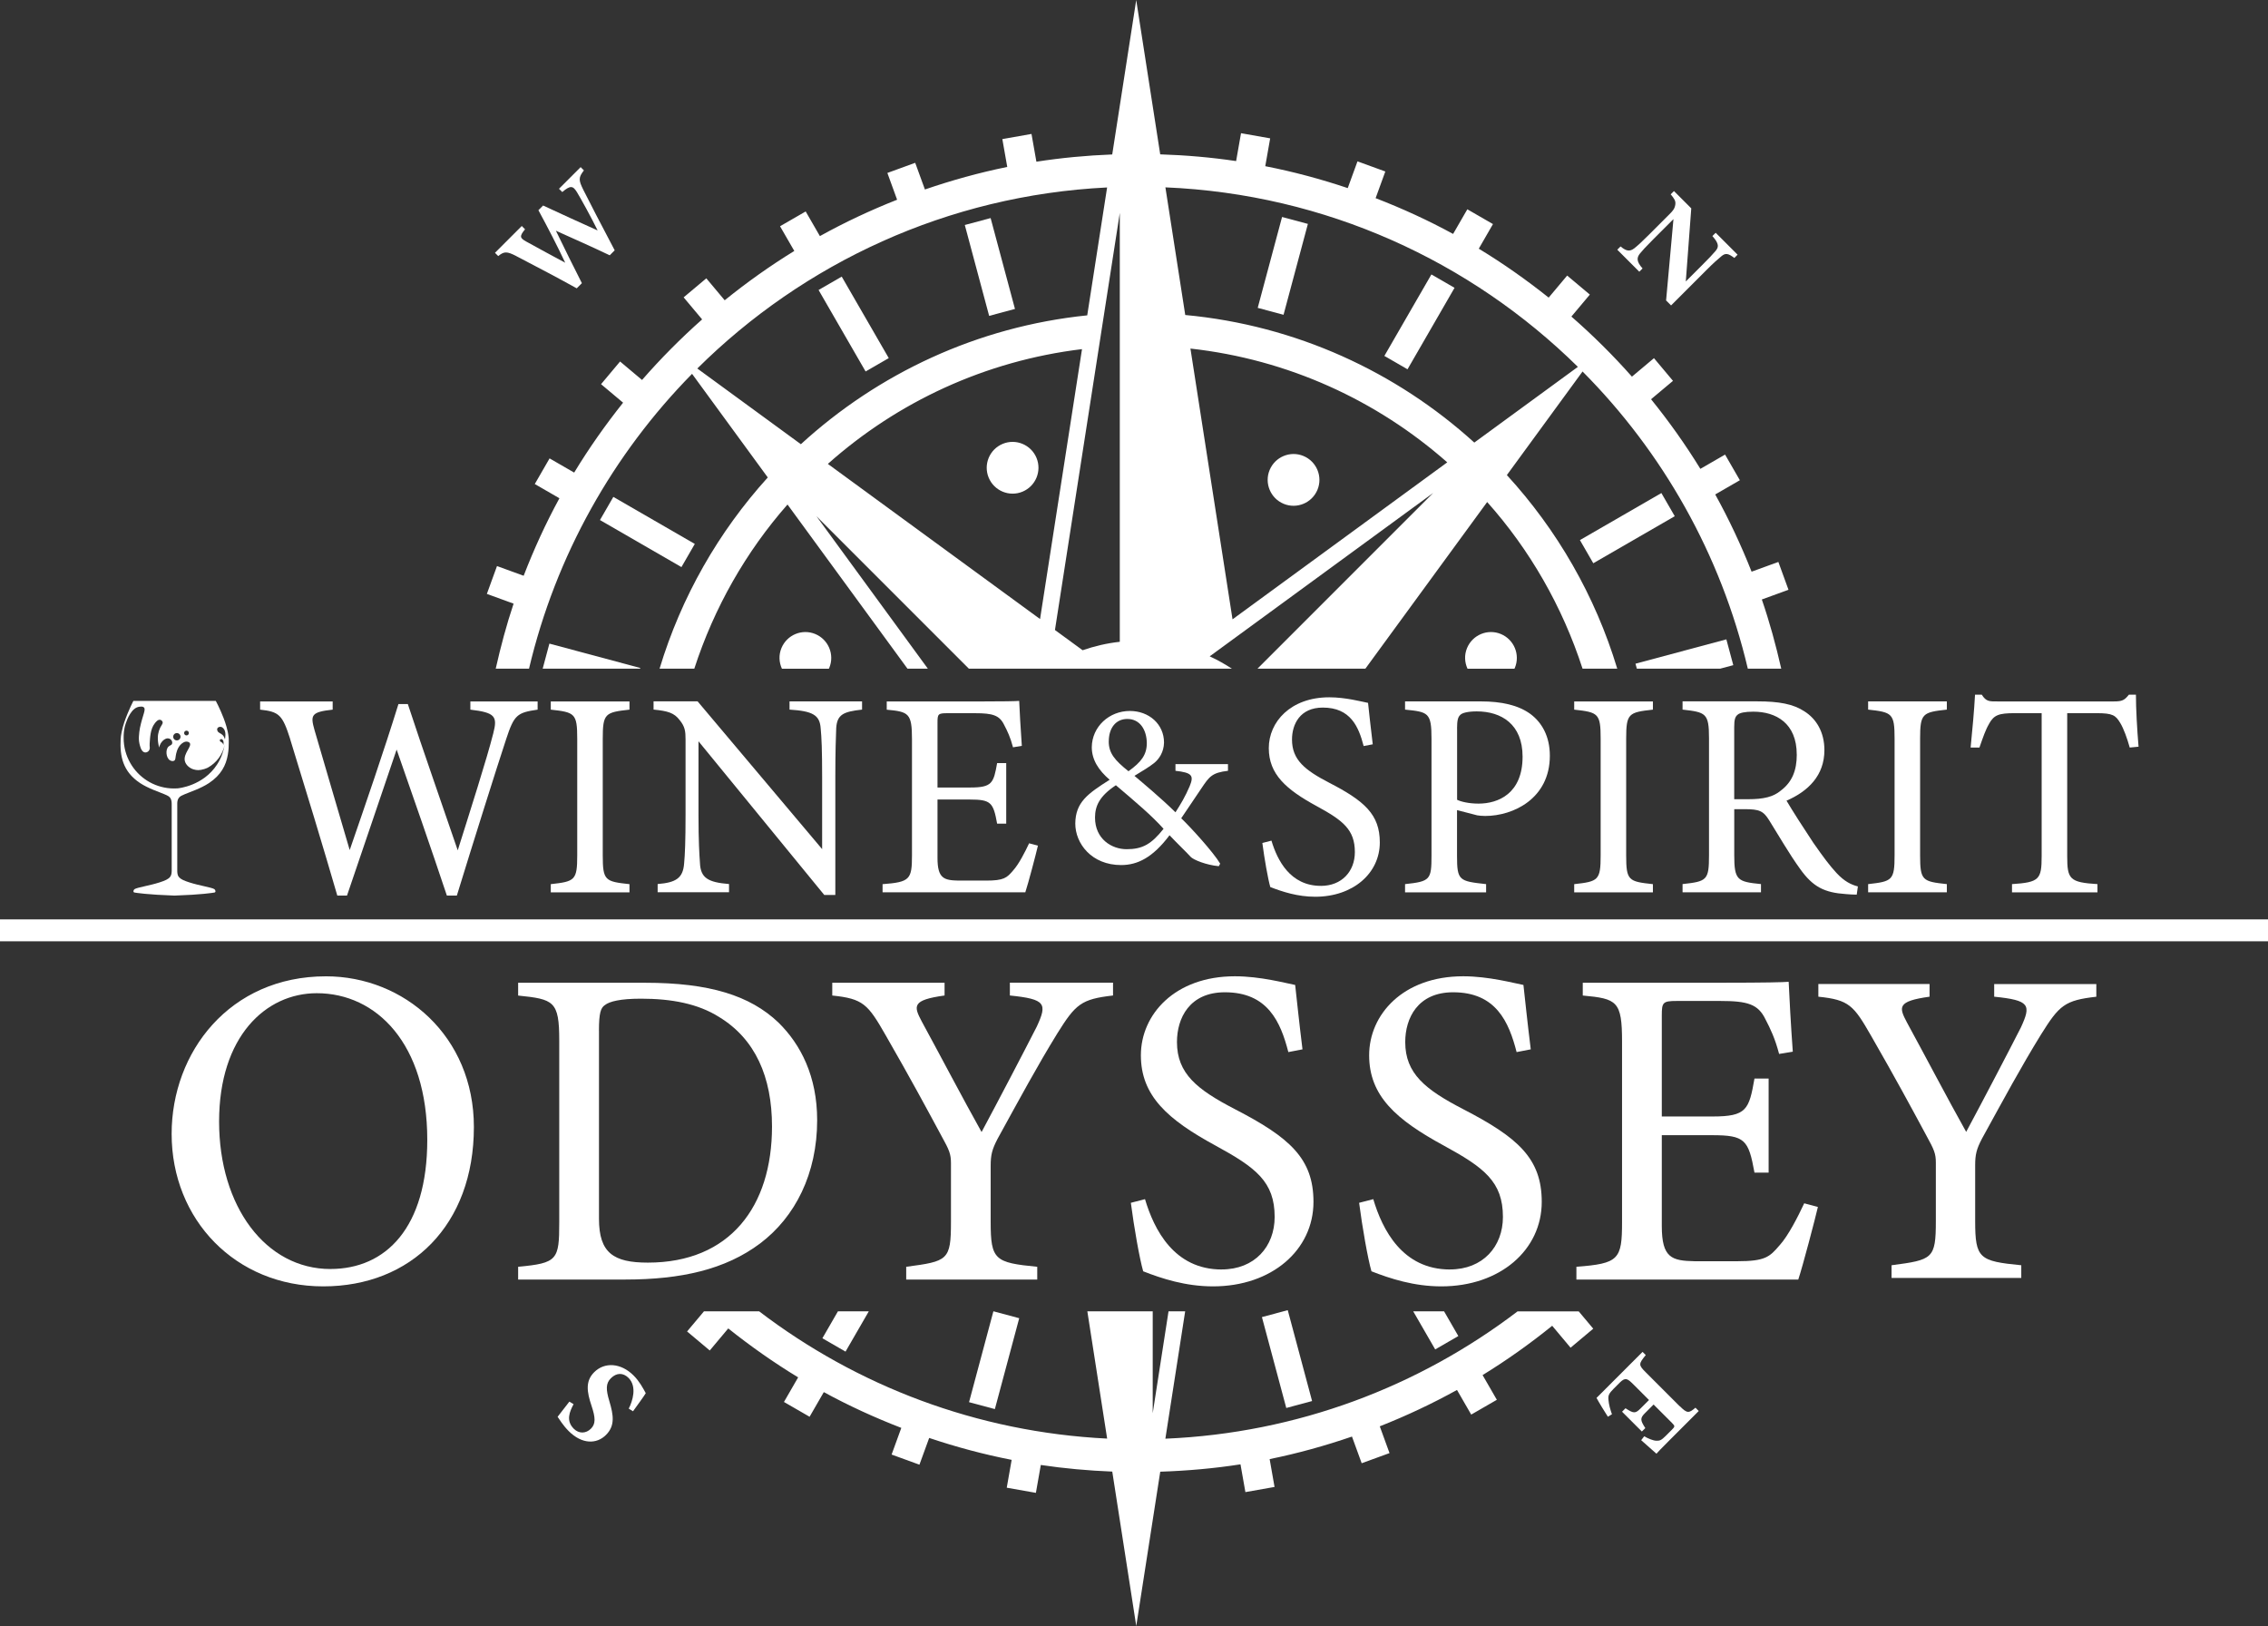 <svg xmlns="http://www.w3.org/2000/svg" id="Capa_2" data-name="Capa 2" viewBox="0 0 637.97 457.31"><rect x="0" y="0" width="637.97" height="457.31" fill="#333333" stroke="none"/><defs><style>      .cls-1 {        fill: #fff;      }    </style></defs><g id="Capa_1-2" data-name="Capa 1"><g><rect class="cls-1" y="258.57" width="637.97" height="6.16"></rect><path class="cls-1" d="M91.69,274.58c-27.1,0-43.41,21.32-43.41,44.31,0,24.14,17.98,42.89,42.64,42.89s42.38-17.21,42.38-44.82c0-25.56-19.65-42.38-41.61-42.38ZM92.97,356.9c-18.24,0-31.34-17.59-31.34-41.48s13.1-36.09,27.48-36.09c16.82,0,31.08,14.25,31.08,41.22,0,24.79-11.69,36.34-27.23,36.34Z"></path><path class="cls-1" d="M145.75,356.26v3.6h30.05c15.8,0,28.25-2.82,38.01-10.15,9.89-7.45,16.05-19.65,16.05-34.67,0-12.33-4.62-21.32-10.91-27.48-7.96-7.58-19.39-11.17-37.5-11.17h-35.7v3.6c10.02,1.03,11.56,1.54,11.56,12.58v51.24c0,10.53-.51,11.43-11.56,12.46ZM168.48,289.86c0-5.01.51-6.42,1.67-7.19,1.28-1.03,4.37-1.8,10.15-1.8,8.6,0,16.05,1.41,21.96,5.14,10.15,6.16,14.9,16.82,14.9,30.82,0,22.47-11.81,38.27-34.93,38.27-9.63,0-13.74-2.7-13.74-12.33v-52.91Z"></path><path class="cls-1" d="M265.7,279.98v-3.6h-31.59v3.6c8.73.9,10.02,2.44,15.02,11.17,6.94,12.07,11.3,20.16,15.8,28.51,2.06,3.72,2.57,4.88,2.57,7.45v16.57c0,10.79-.9,11.04-12.59,12.59v3.6h36.86v-3.6c-11.94-1.16-13.1-1.93-13.1-12.59v-15.8c0-3.08.39-4.62,1.93-7.58,6.29-11.43,11.05-20.29,16.82-29.67,5.14-8.22,6.68-9.63,15.67-10.66v-3.6h-29.02v3.6c10.15,1.03,10.53,2.31,7.58,8.73-3.6,7.06-10.92,21.06-15.54,29.67-5.39-9.63-11.43-21.19-16.82-31.08-2.31-4.37-2.82-6.04,6.42-7.32Z"></path><path class="cls-1" d="M343.65,357.03c-13.36,0-19.01-11.17-21.57-19.78l-3.98,1.03c.9,6.93,2.44,15.67,3.47,19.26,5.26,2.06,11.94,4.24,19.65,4.24,16.57,0,28.25-10.27,28.25-23.76,0-12.2-6.68-18.11-22.09-26.07-10.66-5.52-16.31-10.02-16.31-18.88,0-6.68,3.47-14,13.48-14,12.07,0,15.67,8.35,17.85,16.82l3.98-.77c-1.03-8.35-1.54-13.48-2.06-18.11-2.7-.51-9.76-2.44-16.95-2.44-16.95,0-26.45,10.79-26.45,22.22s7.58,18.11,21.06,25.43c11.3,6.16,16.57,10.15,16.57,20.03,0,8.35-5.65,14.77-14.9,14.77Z"></path><path class="cls-1" d="M407.86,357.03c-13.36,0-19.01-11.17-21.57-19.78l-3.98,1.03c.9,6.93,2.44,15.67,3.47,19.26,5.26,2.06,11.94,4.24,19.65,4.24,16.57,0,28.25-10.27,28.25-23.76,0-12.2-6.68-18.11-22.09-26.07-10.66-5.52-16.31-10.02-16.31-18.88,0-6.68,3.47-14,13.48-14,12.07,0,15.67,8.35,17.85,16.82l3.98-.77c-1.03-8.35-1.54-13.48-2.06-18.11-2.7-.51-9.76-2.44-16.95-2.44-16.95,0-26.45,10.79-26.45,22.22s7.58,18.11,21.06,25.43c11.3,6.16,16.57,10.15,16.57,20.03,0,8.35-5.65,14.77-14.9,14.77Z"></path><path class="cls-1" d="M500.58,350.22c-2.82,3.34-4.11,4.49-11.94,4.49h-11.94c-6.42-.13-9.25-.9-9.25-9.89v-25.56h14.13c9.25,0,10.27,1.28,11.94,10.53h3.98v-26.45h-3.98c-1.54,8.73-2.18,10.66-11.81,10.66h-14.26v-28.38c0-3.72.26-4.11,4.24-4.11h12.2c7.7,0,10.66.9,12.71,5.14,1.41,2.7,2.7,5.39,3.85,9.76l3.85-.64c-.51-6.81-1.03-16.44-1.16-19.65-1.54.13-6.55.26-18.62.26h-39.3v3.6c9.63.9,11.05,1.54,11.05,12.97v50.73c0,10.53-.9,11.69-12.84,12.59v3.6h62.41c1.28-3.85,4.75-17.08,5.52-20.42l-3.85-1.03c-1.8,3.85-4.49,9.12-6.93,11.82Z"></path><path class="cls-1" d="M560.96,280.31c10.04,1.02,10.43,2.29,7.5,8.65-3.56,6.99-10.81,20.85-15.39,29.37-5.34-9.54-11.32-20.98-16.66-30.77-2.29-4.32-2.8-5.98,6.36-7.25v-3.56h-31.28v3.56c8.65.89,9.92,2.42,14.87,11.06,6.87,11.95,11.19,19.96,15.64,28.23,2.03,3.69,2.54,4.83,2.54,7.38v16.4c0,10.68-.89,10.93-12.46,12.46v3.56h36.49v-3.56c-11.83-1.15-12.97-1.91-12.97-12.46v-15.64c0-3.05.38-4.58,1.91-7.5,6.23-11.32,10.93-20.09,16.66-29.37,5.09-8.14,6.61-9.54,15.51-10.55v-3.56h-28.73v3.56Z"></path><path class="cls-1" d="M426.91,368.79c-27.74,21.14-61.91,34.26-99.1,35.83l5.57-35.83h-4.68l-4.45,28.66v-28.66h-18.39l5.57,35.8c-36.72-1.81-70.47-14.88-97.9-35.8h-15.5l-4.76,5.67,6.38,5.35,5.2-6.2c6.25,4.98,12.8,9.6,19.66,13.76l-3.99,6.92,7.21,4.16,4-6.93c7,3.82,14.29,7.16,21.8,10.06l-2.73,7.5,7.83,2.85,2.74-7.52c7.54,2.53,15.27,4.61,23.2,6.16l-1.38,7.83,8.2,1.45,1.38-7.84c6.59.98,13.3,1.59,20.1,1.86l6.75,43.43,6.75-43.4c7.65-.25,15.19-.92,22.57-2.07l1.38,7.81,8.2-1.45-1.38-7.83c7.92-1.61,15.64-3.76,23.16-6.34l2.73,7.5,7.83-2.85-2.74-7.53c7.49-2.96,14.74-6.36,21.72-10.23l4,6.93,7.21-4.16-4.01-6.95c6.84-4.2,13.37-8.85,19.58-13.87l5.17,6.17,6.38-5.35-4.09-4.87h-17.16Z"></path><path class="cls-1" d="M139.44,188.06h9.37c7.52-31.85,23.67-60.36,45.86-82.92l21.3,29.14c-13.83,15.26-24.34,33.57-30.44,53.78h9.77c5.59-17.21,14.54-32.89,26.22-46.17l33.75,46.17h5.73l-31.34-42.88,42.88,42.88h73.99c-2-1.29-4.06-2.47-6.25-3.47l62.86-45.95-49.42,49.42h30.35l34.26-46.87c11.98,13.42,21.15,29.36,26.83,46.87h9.76c-6.19-20.5-16.92-39.05-31.05-54.45l21.29-29.13c22.53,22.66,38.91,51.42,46.49,83.58h9.4c-1.5-6.62-3.28-13.13-5.46-19.46l7.5-2.73-2.85-7.83-7.53,2.74c-2.96-7.48-6.36-14.74-10.23-21.72l6.93-4-4.16-7.21-6.95,4.01c-4.2-6.84-8.85-13.37-13.87-19.58l6.17-5.17-5.35-6.38-6.2,5.2c-5.31-6-11-11.64-17.03-16.9l5.19-6.18-6.38-5.35-5.2,6.2c-6.25-4.98-12.8-9.6-19.66-13.76l3.99-6.92-7.21-4.16-4,6.93c-7-3.82-14.29-7.16-21.8-10.06l2.73-7.5-7.83-2.85-2.74,7.52c-7.54-2.53-15.27-4.61-23.2-6.16l1.38-7.83-8.2-1.45-1.38,7.84c-6.99-1.04-14.12-1.66-21.35-1.89l-6.75-43.4-6.75,43.43c-7.22.28-14.34.95-21.33,2.04l-1.38-7.81-8.2,1.45,1.38,7.83c-7.92,1.61-15.64,3.76-23.16,6.34l-2.73-7.5-7.83,2.85,2.74,7.53c-7.49,2.96-14.74,6.36-21.72,10.23l-4-6.93-7.21,4.16,4.01,6.95c-6.84,4.2-13.37,8.85-19.58,13.87l-5.17-6.17-6.38,5.35,5.2,6.2c-5.99,5.31-11.64,11-16.9,17.03l-6.18-5.19-5.35,6.38,6.2,5.2c-4.98,6.25-9.6,12.8-13.76,19.66l-6.92-3.99-4.16,7.21,6.93,4c-3.82,7-7.16,14.29-10.06,21.8l-7.5-2.73-2.85,7.83,7.52,2.74c-2,5.96-3.63,12.08-5.03,18.29ZM346.7,174.18l-11.84-76.15c27.55,3.05,52.51,14.61,72.24,32l-60.4,44.15ZM443.84,103.18l-29.13,21.29c-21.94-19.91-50.17-32.98-81.31-35.88l-5.58-35.9c45.16,1.91,85.9,20.81,116.03,50.49ZM232.87,130.47c19.5-17.37,44.21-28.99,71.49-32.28l-11.8,75.91-59.69-43.63ZM314.99,59.87v120.63c-3.62.39-7.11,1.22-10.46,2.37l-7.78-5.69,18.24-117.31ZM311.42,52.72l-5.59,35.97c-30.88,3.16-58.83,16.35-80.55,36.24l-29.13-21.29c29.9-29.67,70.37-48.7,115.27-50.92Z"></path><rect class="cls-1" x="347.6" y="71.01" width="26.46" height="7.52" transform="translate(195.23 403.96) rotate(-75)"></rect><rect class="cls-1" x="386.05" y="86.76" width="26.46" height="7.52" transform="translate(121.25 391.05) rotate(-60)"></rect><rect class="cls-1" x="444.53" y="144.79" width="26.46" height="7.52" transform="translate(-12.95 248.77) rotate(-30)"></rect><polygon class="cls-1" points="487.56 187.07 485.61 179.81 460.05 186.66 460.43 188.06 483.86 188.06 487.56 187.07"></polygon><polygon class="cls-1" points="403.71 379.51 410.22 375.75 406.2 368.79 397.52 368.79 403.71 379.51"></polygon><rect class="cls-1" x="266.41" y="378.79" width="26.46" height="7.52" transform="translate(-162.25 553.64) rotate(-75)"></rect><polygon class="cls-1" points="237.84 380.13 244.39 368.79 235.71 368.79 231.33 376.37 237.84 380.13"></polygon><polygon class="cls-1" points="180.1 187.86 154.54 181.01 152.65 188.06 180.05 188.06 180.1 187.86"></polygon><rect class="cls-1" x="178.34" y="136.39" width="7.52" height="26.46" transform="translate(-38.52 232.51) rotate(-60)"></rect><rect class="cls-1" x="236.37" y="77.91" width="7.52" height="26.46" transform="translate(-13.4 132.27) rotate(-30)"></rect><rect class="cls-1" x="274.69" y="61.86" width="7.52" height="26.46" transform="translate(-9.95 74.62) rotate(-15)"></rect><path class="cls-1" d="M361.08,141.69c3.71,1.54,7.97-.23,9.51-3.94,1.54-3.71-.23-7.97-3.94-9.51s-7.97.23-9.51,3.94c-1.54,3.71.23,7.97,3.94,9.51Z"></path><path class="cls-1" d="M233.27,187.82c1.54-3.71-.23-7.97-3.94-9.51-3.71-1.54-7.97.23-9.51,3.94-.81,1.95-.69,4.04.13,5.82h13.19c.04-.09.1-.16.13-.25Z"></path><path class="cls-1" d="M426.12,187.82c1.54-3.71-.23-7.97-3.94-9.51-3.71-1.54-7.97.23-9.51,3.94-.81,1.95-.69,4.04.13,5.82h13.19c.04-.09.1-.16.13-.25Z"></path><path class="cls-1" d="M282.05,124.83c-3.71,1.54-5.48,5.8-3.94,9.51,1.54,3.71,5.8,5.48,9.51,3.94,3.71-1.54,5.48-5.8,3.94-9.51-1.54-3.71-5.8-5.48-9.51-3.94Z"></path><polygon class="cls-1" points="362.23 368.47 361.04 368.79 354.97 370.42 361.82 395.98 369.08 394.03 362.32 368.79 362.23 368.47"></polygon><path class="cls-1" d="M145.14,71.98c5.81,3.02,12.58,6.59,17.09,9.11l1.45-1.45c-2.45-4.79-4.84-9.68-7.31-14.75,5.16,2.32,10.28,4.59,15.14,6.91l1.4-1.4c-3.52-6.66-7.56-14.45-8.83-17.02-1.35-2.74-1.4-3.44.17-5.46l-.92-.92-6.09,6.09.92.92c2.32-1.97,3.02-1.77,4.14.05,1.08,1.77,4.05,7.14,5.81,10.75-5.01-2.27-10.15-4.57-15.34-7.01l-1.32,1.32c2.72,5.02,5.29,9.98,7.54,14.77-3.54-1.9-7.33-3.94-11.03-5.99-1.64-.95-1.97-1.37-.27-3.41l-.92-.93-7.54,7.54.92.92c1.67-1.38,2.47-1.32,4.99-.05Z"></path><path class="cls-1" d="M462.04,75.5c-1.74-1.95-1.69-3.04-.7-4.24.65-.8,1.57-1.82,3.75-4l5.64-5.64-2.07,22.88,1.4,1.4,9.93-9.93c2.17-2.17,3.1-2.95,4.15-3.84,1.2-1.05,1.99-.9,3.71.42l.92-.92-6.16-6.16-.93.92c1.95,2.2,1.83,3.12.83,4.26-.85,1-1.65,1.85-3.82,4.02l-4.49,4.49,1.54-20.56-4.87-4.87-.92.92c.95,1.15,1.47,1.82,1.3,2.9-.17,1.12-.67,1.72-1.5,2.55l-5.91,5.91c-2.17,2.17-3.12,3.02-4.12,3.82-1.32,1.02-2.32.77-3.87-.52l-.92.92,6.19,6.19.92-.92Z"></path><path class="cls-1" d="M167.12,385.94c-2.47,2.47-2.07,5.46-.72,9.45,1.1,3.3,1.2,5.05-.17,6.41-1.4,1.4-3.37,1.47-4.82.03-2.3-2.29-1.17-4.82-.07-6.92l-1.18-.72c-1.37,1.77-2.49,3.24-3.31,4.27.47.62,1.4,2.29,3.12,4.02,3.74,3.74,7.86,3.71,10.48,1.09,2.6-2.59,2.14-5.54.95-9.53-.97-3.22-1.02-4.97.42-6.41,1.6-1.6,3.47-1.62,4.99-.1,2.44,2.45,1.12,6.55.05,8.63l1.2.75c.99-1.35,3.17-4.36,3.59-5.09-.82-1.52-1.82-3.37-3.42-4.97-3.57-3.57-8.16-3.86-11.1-.92Z"></path><path class="cls-1" d="M472.49,395.5l-9.53-9.53c-2.1-2.09-2.07-2.37-.02-4.87l-.9-.9-12.95,12.95c.47.92,2.65,4.49,3.19,5.29l1.15-.7c-.45-1.24-.87-2.67-.98-4.02-.13-1.22.07-1.77,1.47-3.17l1.77-1.77c1.57-1.52,2.14-1.05,3.87.67l4.29,4.29-2.42,2.42c-1.45,1.45-1.95,1.35-4.19-.1l-.97.97,5.57,5.57.97-.97c-1.4-2.15-1.52-2.77-.12-4.17l2.45-2.45,5.22,5.22c.85.85.8.99-.15,1.94l-1.62,1.62c-1.27,1.27-1.74,1.45-2.69,1.4-.88-.02-2.32-.62-3.4-1.25l-.85,1.1c1.65,1.45,3.82,3.37,4.29,3.8.32-.38,1.17-1.28,3.79-3.9l8.11-8.11-.92-.93c-1.85,1.55-2.29,1.7-4.41-.43Z"></path><path class="cls-1" d="M81.58,207.75c4.46,14.46,9.17,29.91,13.3,44.12h2.73c4.3-12.72,9.17-26.85,13.96-41.06,4.29,12.23,9.83,28.17,14.13,41.06h2.81c4.54-14.79,11.15-35.77,13.88-44.03,2.23-6.78,3.06-7.43,8.84-8.26v-2.31h-18.92v2.31c7.02.83,7.68,1.9,6.44,6.69-1.82,7.18-6.53,21.89-9.99,32.88-4.79-14.04-9.42-27.1-14.04-41.14h-2.64c-4.21,13.55-9.17,27.92-13.71,41.06-3.39-11.65-6.69-22.63-9.91-33.79-1.16-4.13-.99-5.04,5.12-5.7v-2.31h-20.41v2.31c5.37.58,6.28,1.48,8.43,8.18Z"></path><path class="cls-1" d="M177.07,199.58v-2.31h-22.14v2.31c6.78.74,7.44,1.07,7.44,8.18v32.8c0,7.02-.66,7.35-7.44,8.1v2.31h22.14v-2.31c-6.86-.74-7.52-.99-7.52-8.1v-32.8c0-7.1.66-7.43,7.52-8.18Z"></path><path class="cls-1" d="M231.83,251.7h3.14v-33.13c0-7.68.16-11.15.25-13.8.25-3.8,1.98-4.63,7.27-5.2v-2.31h-20.4v2.31c6.61.41,8.51,1.57,8.76,5.29.25,2.48.41,6.03.41,13.71v20.24l-35.03-41.56h-12.39v2.31c4.05.41,5.78.91,7.35,2.97,1.49,1.82,1.65,3.14,1.65,5.45v21.07c0,7.52-.16,11.23-.41,13.88-.33,4.05-2.31,5.29-7.44,5.7v2.31h20.08v-2.31c-5.95-.49-8.01-1.73-8.18-5.95-.17-2.4-.41-6.11-.41-13.55v-20.65l35.36,43.2Z"></path><path class="cls-1" d="M248.26,248.65v2.31h40.15c.83-2.48,3.06-10.99,3.55-13.13l-2.48-.66c-1.16,2.48-2.89,5.86-4.46,7.6-1.82,2.15-2.64,2.89-7.68,2.89h-7.68c-4.13-.08-5.95-.58-5.95-6.36v-16.44h9.09c5.95,0,6.61.83,7.68,6.78h2.56v-17.02h-2.56c-.99,5.62-1.4,6.86-7.6,6.86h-9.17v-18.26c0-2.39.16-2.64,2.73-2.64h7.85c4.96,0,6.86.58,8.18,3.31.91,1.73,1.74,3.47,2.48,6.28l2.48-.41c-.33-4.38-.66-10.57-.74-12.64-.99.08-4.21.16-11.98.16h-25.28v2.31c6.2.58,7.1.99,7.1,8.34v32.63c0,6.78-.58,7.52-8.26,8.1Z"></path><path class="cls-1" d="M371.53,249.14c-8.59,0-12.23-7.19-13.88-12.72l-2.56.66c.58,4.46,1.57,10.08,2.23,12.39,3.39,1.32,7.68,2.73,12.64,2.73,10.66,0,18.17-6.61,18.17-15.28,0-7.85-4.3-11.65-14.21-16.77-6.86-3.55-10.49-6.45-10.49-12.15,0-4.3,2.23-9,8.67-9,7.77,0,10.08,5.37,11.48,10.82l2.56-.49c-.66-5.37-.99-8.68-1.32-11.65-1.74-.33-6.28-1.57-10.9-1.57-10.91,0-17.02,6.94-17.02,14.29s4.87,11.65,13.55,16.36c7.27,3.97,10.66,6.53,10.66,12.89,0,5.37-3.63,9.5-9.58,9.5Z"></path><path class="cls-1" d="M415.56,229.31c.5.08,1.32.17,2.23.17,7.85,0,18.17-4.87,18.17-16.94,0-5.45-2.23-9.33-5.45-11.73-3.39-2.48-8.1-3.55-13.96-3.55h-21.32v2.31c6.53.66,7.44.83,7.44,8.18v32.8c0,6.86-.33,7.35-7.44,8.1v2.31h22.8v-2.31c-7.6-.83-8.18-.99-8.18-7.93v-12.89l5.7,1.48ZM409.86,204.86c0-2.23.25-3.22.91-3.8.5-.58,2.23-.99,4.63-.99,6.94,0,12.89,3.63,12.89,12.72,0,10.41-6.86,13.22-12.39,13.22-2.81,0-5.04-.58-6.03-1.08v-20.07Z"></path><path class="cls-1" d="M464.95,199.58v-2.31h-22.14v2.31c6.78.74,7.44,1.07,7.44,8.18v32.8c0,7.02-.66,7.35-7.44,8.1v2.31h22.14v-2.31c-6.86-.74-7.52-.99-7.52-8.1v-32.8c0-7.1.66-7.43,7.52-8.18Z"></path><path class="cls-1" d="M473.29,197.26v2.31c6.53.74,7.44.99,7.44,8.01v32.96c0,7.02-.58,7.35-7.44,8.1v2.31h22.06v-2.31c-6.61-.66-7.52-1.07-7.52-8.1v-12.97h2.89c4.21,0,5.29.5,6.94,3.14,2.64,4.21,5.62,9.42,8.67,13.63,3.64,5.12,6.86,6.7,12.89,7.11,1.07.08,1.98.16,3.06.16l.33-2.31c-1.9-.49-3.8-1.4-6.03-3.8-1.9-2.07-3.47-4.13-6.53-8.51-2.48-3.72-6.03-9.25-7.52-11.81,6.11-2.64,10.66-7.1,10.66-14.21,0-5.04-2.23-8.76-5.62-10.91-3.14-2.07-7.19-2.81-13.22-2.81h-21.07ZM505.42,212.22c0,4.46-1.32,7.76-4.54,10.16-2.07,1.73-4.79,2.39-9.09,2.39h-3.97v-20.24c0-2.15.25-2.97.99-3.55.58-.5,1.98-.83,4.38-.83,6.36,0,12.22,3.22,12.22,12.06Z"></path><path class="cls-1" d="M547.63,248.65c-6.86-.74-7.52-.99-7.52-8.1v-32.8c0-7.1.66-7.43,7.52-8.18v-2.31h-22.14v2.31c6.78.74,7.44,1.07,7.44,8.18v32.8c0,7.02-.66,7.35-7.44,8.1v2.31h22.14v-2.31Z"></path><path class="cls-1" d="M559.51,203.54c1.41-2.48,2.73-2.97,7.27-2.97h7.52v40.23c0,6.53-.66,7.35-8.34,7.85v2.31h24.04v-2.31c-7.85-.49-8.51-1.4-8.51-7.85v-40.23h8.26c4.54,0,5.37.58,6.69,2.81.91,1.49,1.9,4.21,2.64,6.86l2.48-.24c-.41-4.79-.74-10.74-.74-14.63h-1.98c-1.24,1.57-1.9,1.9-4.21,1.9h-32.71c-2.31,0-3.22.08-4.46-1.9h-1.9c-.25,4.63-.74,9.83-1.24,14.87h2.48c1.07-3.06,1.74-5.04,2.73-6.69Z"></path><path class="cls-1" d="M345.42,216.78v-1.87h-14.77v1.87c4.71.52,5.22,1.36,4,4.32-1.23,2.9-2.51,5.03-4,7.35-4.13-4.06-9.41-8.45-11.54-10.25,2.39-1.42,4.32-2.64,5.55-3.61,1.42-1.16,2.71-3.1,2.77-5.74,0-5.22-4.26-8.9-9.61-8.9-5.8,0-10.64,4.39-10.71,10.19,0,3.55,1.93,6.51,5.03,9.16-6.19,3.93-9.61,6.32-9.67,12.32,0,5.61,4.58,11.67,12.9,11.67,4.64,0,8.9-2.13,13.61-8.38,2.06,2.19,5.16,5.16,5.93,6.06.77.84,4.39,2.32,7.93,2.64l.39-.71c-1.87-3.16-8.19-10.12-10.96-12.77,2.32-3.48,4.06-6.06,5.74-8.51,2.13-3.16,2.9-4.32,7.42-4.84ZM311.89,208.52c0-3.8,2-6.32,5.22-6.32,3.55,0,5.42,3.03,5.48,6.77,0,3.29-1.55,5.35-5.16,7.93-3.87-3.09-5.55-5.09-5.55-8.38ZM316.92,238.83c-4.19,0-8.9-2.84-8.9-8.9,0-3.29,1.29-6.06,5.87-9.09,5.55,4.71,10.06,8.51,13.41,12.25-3.42,4.32-5.93,5.74-10.38,5.74Z"></path><path class="cls-1" d="M39.34,220.19c2.35,1.57,5.59,2.6,6.81,3.14.13.06.26.11.39.17.03.01.05.02.08.03.05.02.1.05.15.07.04.02.07.03.11.05.05.03.11.05.16.08.06.03.11.06.16.09.06.03.11.07.17.1,0,0,0,0,0,0,.05.04.1.07.15.11,0,0,.02.01.03.02.04.03.08.07.12.11.01.01.03.03.04.04.03.03.06.07.09.1.01.02.03.03.04.05.03.04.06.08.09.13.01.02.03.04.04.06.03.04.05.09.07.14.01.02.02.05.03.07.02.05.04.11.06.16,0,.02.01.05.02.07.02.06.03.11.05.17,0,.02.01.05.02.07.02.07.03.15.04.22,0,.02,0,.03,0,.05.01.09.02.18.03.27,0,.02,0,.04,0,.06,0,.11.01.22.01.35v18.52c0,.1,0,.2,0,.29,0,.01,0,.03,0,.04,0,.09,0,.17-.02.25,0,.02,0,.04,0,.05,0,.08-.02.15-.03.22,0,.02,0,.04,0,.05-.01.07-.02.14-.04.21,0,.02,0,.03-.01.05-.01.06-.03.12-.05.17,0,.02,0,.03-.02.05-.02.06-.04.11-.06.16,0,.02-.01.03-.02.05-.02.05-.05.1-.08.15-.01.02-.02.04-.03.06-.03.05-.06.09-.1.14-.46.6-1.34,1.02-2.96,1.54-2.84.92-6.26,1.4-7.02,1.89,0,0,0,0,0,0-.01,0-.03.02-.04.03-.31.23-.45.85.02.93.47.08,3.55.59,11.24.86,7.69-.26,10.77-.78,11.23-.86.47-.08.32-.7.02-.93-.01,0-.03-.02-.04-.03,0,0,0,0,0,0-.75-.49-4.18-.97-7.02-1.89-1.53-.49-2.41-.89-2.89-1.45-.05-.06-.1-.12-.14-.18,0,0,0,0-.01-.01-.04-.06-.07-.12-.11-.18,0,0,0-.02-.01-.03-.03-.06-.06-.13-.08-.19,0-.01,0-.02-.01-.03-.02-.07-.04-.13-.06-.2,0-.01,0-.03,0-.04-.02-.07-.03-.15-.05-.22,0-.01,0-.03,0-.04-.01-.08-.02-.16-.03-.24,0-.01,0-.02,0-.04,0-.09-.01-.18-.02-.27,0,0,0-.02,0-.03,0-.1,0-.2,0-.31v-18.52c0-.11,0-.22,0-.32,0-.05,0-.1.01-.14,0-.05,0-.1.01-.15,0-.04.01-.09.02-.13,0-.06.02-.13.03-.18,0-.03.01-.05.02-.08.02-.07.03-.13.05-.19,0-.02.01-.04.02-.07.02-.06.04-.11.07-.17,0-.02.02-.04.03-.06.02-.05.05-.1.08-.14.01-.02.02-.04.04-.06.03-.04.06-.08.08-.12.01-.02.03-.04.05-.06.02-.03.05-.06.07-.08.02-.03.05-.05.07-.07.02-.02.05-.04.07-.06.03-.03.06-.05.09-.08.02-.02.04-.03.07-.05.02-.02.04-.03.07-.05.08-.05.17-.1.26-.15,0,0,.01,0,.02-.01.28-.15.59-.27.92-.42,1.23-.54,4.46-1.57,6.81-3.14,3.34-2.23,4.77-4.96,5.27-7.99.11-.61.18-1.22.22-1.83.03-.53.04-1.05.04-1.57,0-.13,0-.26,0-.39,0-.13,0-.26-.01-.38,0-.06,0-.13,0-.19v-.1s-.01-.09-.01-.09c0-.12-.01-.25-.03-.38-.05-.5-.13-.99-.23-1.46-.1-.47-.21-.93-.34-1.38-.25-.89-.53-1.71-.82-2.46-.29-.75-.57-1.43-.83-2.02-.27-.6-.51-1.11-.71-1.53-.2-.42-.37-.75-.49-.97-.11-.22-.18-.34-.18-.34h0s0,0,0,0h-23.14s0,0,0,0h-.05c-.41.81-1.03,2.09-1.63,3.57-.17.4-.34.83-.51,1.29-.28.75-.57,1.57-.81,2.46-.12.44-.24.9-.33,1.37,0,.05-.02.1-.03.15-.14.67-.23,1.32-.26,1.94-.24,4.75.59,9.07,5.44,12.3ZM61.14,204.85c.15-.33.58-.46.89-.44.41.02.69.31.81.44.89.92.49,2.82.43,3.09-.16-.65-.45-1.02-.67-1.24-.56-.54-1.15-.53-1.42-1.14-.04-.09-.18-.41-.04-.71ZM62.83,209.48c-.07-.3-.2-.47-.31-.57-.26-.25-.53-.24-.65-.52-.02-.04-.08-.19-.02-.32.07-.15.27-.21.41-.2.19.01.32.14.37.2.41.42.23,1.3.2,1.42ZM52.46,205.49c.37,0,.67.3.67.67s-.3.67-.67.67-.67-.3-.67-.67.3-.67.67-.67ZM49.75,206.17c.57,0,1.03.46,1.03,1.03s-.46,1.03-1.03,1.03-1.03-.46-1.03-1.03.46-1.03,1.03-1.03ZM34.78,207.55c0-.96.01-2.46.64-4.23.32-.91,1.53-4.3,3.8-4.56.34-.04.86-.13,1.23.17.69.58-.3,2.08-1.05,5.63,0,0-.49,2.33-.29,3.94.13,1,.49,1.92.49,1.92,0,.01,0,.02.01.03.04.1.47,1.24,1.35,1.17.65-.05,1.17-.59,1.17-1.26,0-.04,0-.07,0-.11-.03-.4-.06-.79-.03-1.19.12-1.72.2-4.05,1.43-5.62.25-.33.87-1.13,1.52-1.01.31.06.6.32.69.63.07.26-.03.5-.19.75-.72,1.08-1.14,2.33-1.15,3.63,0,.1,0,.2,0,.31.01.86.15,1.69.39,2.48.06-.39.19-.8.45-1.22.46-.73,1.34-1.48,2.16-1.34.43.07.7.36.72.38.26.29.41.74.29,1.1-.15.46-.62.45-1.01.82-.9.85-.71,3.14.38,3.84.34.21.87.35,1.22.12.37-.23.34-.73.45-1.42.07-.41.35-2.2,1.51-3.24.18-.16.97-.87,1.79-.67.1.02.43.1.61.34.73.94-1.83,2.95-1.37,5.05.27,1.23,1.48,2.12,2.49,2.4.87.24,1.57.32,2.97-.1.2-.06.4-.14.6-.22.13-.06.27-.1.4-.17,0,0,0,0,0,0,2.43-1.34,4.22-3.71,4.76-6.52-.26,1.6-.85,3.64-2.17,5.66-3.9,5.98-10.79,6.66-11.1,6.68-.32.02-.64.03-.96.03s-.64-.01-.96-.03c-4.89-.33-9.1-3.12-11.39-7.16-1.18-2.07-1.85-4.46-1.85-7.01Z"></path></g></g></svg>